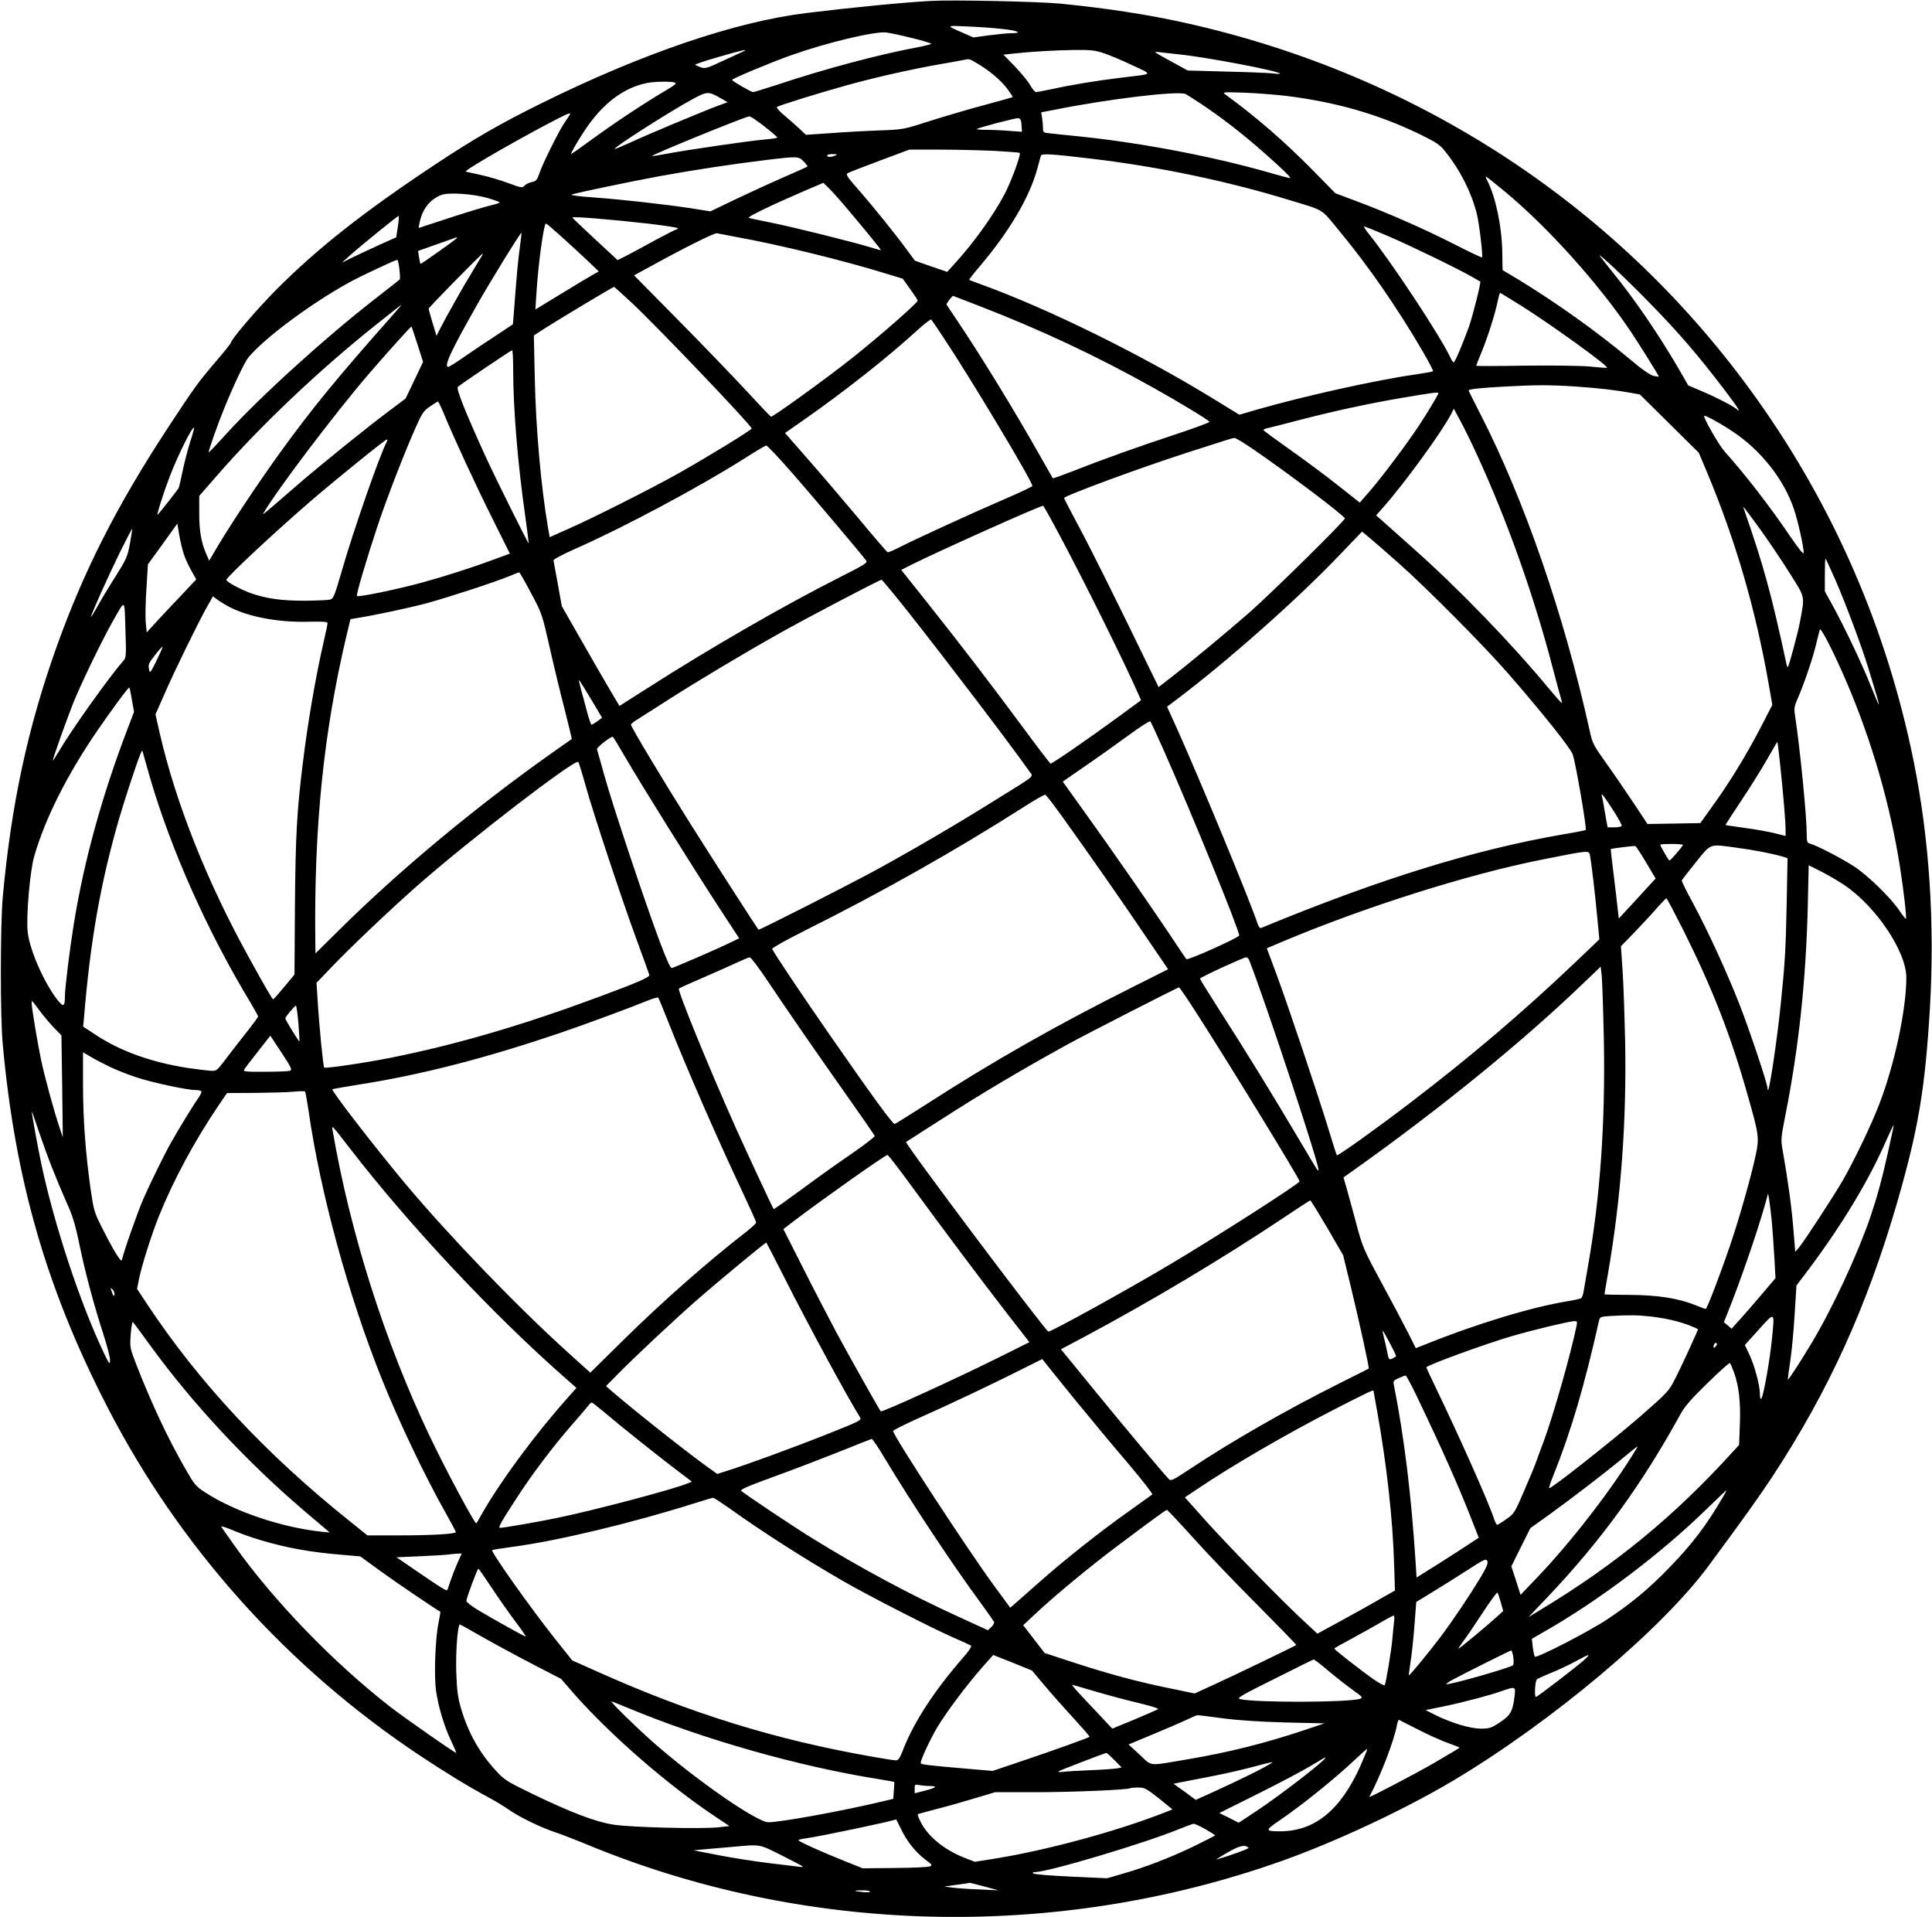  <svg version="1.0" xmlns="http://www.w3.org/2000/svg"
 width="1280pt" height="1270pt" viewBox="0 0 1280 1270"
 preserveAspectRatio="xMidYMid meet"><g transform="translate(0,1270) scale(0.1,-0.1)"
fill="#000000" stroke="none">
<path d="M6170 12694 c-185 -10 -514 -42 -825 -80 -471 -57 -1091 -268 -1760
-599 -271 -134 -443 -233 -695 -400 -479 -317 -786 -559 -1060 -834 -125 -126
-300 -330 -300 -351 0 -4 -46 -62 -103 -128 -112 -131 -142 -172 -317 -439
-338 -516 -556 -946 -737 -1453 -190 -533 -299 -1041 -355 -1655 -16 -184 -17
-787 0 -970 82 -900 289 -1618 691 -2400 479 -932 1195 -1730 2074 -2314 167
-111 322 -206 462 -281 44 -24 100 -58 125 -76 64 -46 211 -118 302 -148 43
-14 132 -49 199 -76 1451 -607 3124 -648 4622 -116 360 128 816 342 1137 533
652 389 1379 1000 1691 1423 246 333 325 444 424 593 371 566 624 1122 825
1815 140 485 184 749 216 1282 33 562 -3 1119 -107 1635 -175 869 -526 1681
-1038 2400 -904 1271 -2243 2151 -3791 2494 -252 56 -522 97 -827 127 -149 14
-708 26 -853 18z m472 -186 c105 -11 137 -28 55 -28 -23 0 -88 -7 -145 -14
l-103 -14 -62 27 c-123 54 -123 52 18 46 72 -3 178 -10 237 -17z m-599 -60
c70 -17 127 -35 127 -38 0 -3 -43 -14 -95 -24 -250 -46 -619 -145 -922 -246
-83 -27 -157 -50 -163 -50 -14 0 -140 73 -140 81 0 8 260 117 397 165 231 82
547 157 623 149 25 -3 102 -19 173 -37z m-1123 -91 c-14 -6 -75 -34 -135 -62
-100 -47 -113 -51 -142 -41 -17 6 -34 14 -37 17 -3 3 65 26 152 51 155 45 211
58 162 35z m2398 -11 c39 -14 124 -49 188 -80 134 -63 142 -54 -81 -81 -152
-18 -334 -48 -460 -76 -49 -10 -94 -19 -101 -19 -7 0 -25 21 -40 48 -15 26
-61 81 -102 124 l-74 76 64 7 c132 14 278 22 404 24 114 1 139 -2 202 -23z
m492 -6 c186 -19 652 -108 670 -127 3 -3 -20 -3 -50 1 -30 3 -169 9 -308 12
l-253 7 -97 53 c-130 71 -134 74 -97 69 17 -2 77 -9 135 -15z m-1341 -57 c81
-46 160 -113 203 -169 22 -30 39 -56 37 -57 -2 -2 -85 -25 -184 -52 -99 -26
-261 -74 -360 -105 -180 -58 -180 -58 -340 -64 -88 -3 -233 -11 -323 -18
l-163 -11 -42 40 c-23 22 -68 61 -100 88 -32 26 -54 52 -50 56 11 10 291 97
477 148 182 50 412 102 606 136 80 14 152 27 160 29 29 7 34 6 79 -21z m-2001
-129 c19 -5 9 -14 -65 -58 -134 -79 -339 -215 -484 -321 -71 -52 -132 -95
-135 -95 -6 0 39 79 89 155 118 178 256 283 412 315 49 10 152 12 183 4z m304
-103 l49 -28 -63 -23 c-100 -37 -473 -193 -582 -244 -55 -25 -101 -45 -103
-42 -9 9 369 250 517 330 95 51 103 52 182 7z m3193 -44 c130 -87 271 -196
409 -318 127 -112 185 -169 172 -169 -4 0 -54 13 -110 29 -378 110 -853 202
-1271 246 -82 8 -174 18 -202 21 -52 5 -53 6 -53 37 0 18 -3 48 -6 67 l-6 36
89 17 c359 72 819 127 868 104 11 -6 61 -37 110 -70z m555 58 c332 -41 617
-123 890 -256 110 -54 130 -68 168 -116 96 -120 170 -266 206 -408 16 -62 42
-282 35 -290 -3 -2 -84 36 -181 86 -203 103 -439 207 -647 285 l-144 54 -146
149 c-190 193 -377 355 -581 504 -24 17 -21 18 125 13 83 -3 206 -13 275 -21z
m-4746 -127 c-5 -7 -21 -31 -36 -54 -37 -55 -142 -266 -164 -331 -16 -46 -23
-54 -51 -59 -17 -3 -39 -14 -48 -24 -15 -16 -20 -15 -107 17 -50 19 -132 43
-182 54 -50 11 -95 21 -100 22 -18 6 378 233 619 356 66 33 80 37 69 19z
m1229 -30 c53 -36 147 -113 147 -119 0 -3 -37 -9 -82 -13 -101 -8 -524 -70
-654 -95 -52 -10 -94 -16 -94 -14 0 9 613 259 643 262 5 1 23 -9 40 -21z
m1765 -37 l3 -44 -83 6 c-46 4 -114 7 -152 7 -38 0 -67 2 -65 5 10 9 255 74
274 72 16 -2 21 -11 23 -46z m-185 -170 c93 -5 171 -11 173 -14 10 -10 -58
-193 -102 -276 -76 -143 -207 -325 -335 -464 l-44 -48 -107 37 -106 37 -49 66
c-76 105 -233 299 -327 406 -74 84 -84 100 -70 108 9 5 105 43 213 83 l196 73
195 0 c107 0 271 -4 363 -8z m-1048 -31 c-28 -12 -55 -12 -55 0 0 6 17 10 38
9 30 0 33 -2 17 -9z m1695 -21 c442 -52 905 -149 1312 -274 237 -72 207 -54
326 -198 196 -236 385 -509 559 -806 40 -69 70 -127 67 -130 -3 -3 -60 -13
-127 -23 -253 -36 -742 -145 -1039 -231 l-117 -34 -163 100 c-480 296 -1113
607 -1558 767 -36 13 -67 25 -69 26 -2 2 30 43 71 91 195 230 327 453 379 641
12 42 23 83 25 91 5 15 67 12 334 -20z m-1905 -19 c16 -16 27 -31 24 -33 -2
-3 -74 -35 -159 -72 -85 -37 -229 -103 -319 -146 l-164 -79 -126 20 c-178 27
-447 57 -644 72 -93 6 -160 15 -150 19 32 12 392 87 588 123 220 40 483 80
699 106 215 26 217 25 251 -10z m4643 -197 c286 -237 622 -610 839 -933 55
-83 183 -287 183 -294 0 -2 -15 0 -34 4 -22 5 -78 43 -153 107 -222 186 -492
378 -741 530 l-107 64 -2 120 c-3 170 -44 364 -99 472 -8 15 -12 27 -9 27 4 0
59 -44 123 -97z m-4353 -118 c120 -142 224 -269 221 -272 -1 -1 -31 7 -66 18
-106 33 -515 135 -660 164 -74 15 -142 29 -149 32 -16 4 145 82 358 174 l136
58 33 -32 c19 -18 76 -81 127 -142z m-2387 74 c45 -13 82 -26 82 -30 0 -3 -26
-12 -57 -19 -32 -7 -152 -43 -268 -81 -115 -38 -211 -69 -211 -69 -1 0 2 18 7
41 20 89 70 150 144 178 48 18 209 7 303 -20z m-592 -190 l-11 -71 -105 -47
c-58 -26 -139 -64 -180 -84 l-75 -37 59 53 c72 64 309 256 317 257 3 0 1 -32
-5 -71z m1657 20 c108 -13 197 -26 197 -31 0 -4 -4 -8 -9 -8 -5 0 -72 -34
-148 -75 -76 -42 -161 -88 -189 -102 l-52 -26 -148 137 c-82 76 -150 141 -152
145 -3 9 241 -11 501 -40z m-574 -86 c53 -47 130 -119 172 -158 l76 -73 -41
-23 c-22 -12 -117 -69 -210 -126 l-169 -103 7 108 c11 189 49 462 63 462 3 0
49 -39 102 -87z m5478 3 c147 -63 462 -216 558 -271 28 -16 51 -29 52 -30 7
-3 -53 -241 -77 -305 -44 -120 -91 -230 -99 -230 -4 0 -13 12 -20 28 -64 140
-395 641 -544 825 -21 26 -34 47 -29 47 6 0 77 -29 159 -64z m-5753 -76 c-12
-84 -20 -170 -40 -437 l-6 -71 -111 -74 c-62 -40 -156 -103 -209 -140 -54 -38
-102 -68 -108 -68 -32 0 18 107 193 415 89 157 287 478 292 473 1 -2 -4 -46
-11 -98z m1436 70 c283 -51 708 -155 993 -243 l108 -33 49 -69 c28 -38 50 -72
50 -76 0 -15 -255 -238 -435 -381 -174 -138 -521 -388 -537 -388 -3 0 -74 75
-159 167 -85 92 -288 303 -451 468 l-297 301 117 64 c220 121 417 219 432 215
8 -2 67 -13 130 -25z m-1965 -90 c-70 -50 -128 -90 -130 -88 -1 2 -5 22 -9 44
l-6 42 113 40 c61 21 119 42 127 45 39 14 23 1 -95 -83z m279 -32 c-4 -7 -31
-51 -59 -98 -64 -104 -184 -317 -218 -385 l-25 -50 -26 86 c-14 47 -26 89 -26
94 0 9 350 365 358 365 2 0 0 -6 -4 -12z m7721 -300 c204 -207 339 -365 513
-594 89 -117 111 -154 75 -122 -24 21 -144 82 -240 122 l-78 33 -48 84 c-133
231 -298 475 -445 656 -42 53 -84 105 -92 117 -24 35 175 -152 315 -296z
m-8269 210 c4 -35 5 -65 3 -68 -2 -3 -73 -59 -157 -124 -337 -262 -763 -648
-992 -899 -63 -70 -116 -125 -117 -123 -5 4 63 196 104 295 65 159 135 306
160 335 109 130 415 357 668 496 75 41 302 148 317 149 4 1 10 -27 14 -61z
m1541 -225 c170 -159 793 -812 793 -831 0 -10 -284 -184 -488 -299 -176 -99
-576 -301 -749 -376 l-101 -45 -11 61 c-47 274 -81 659 -88 994 l-6 281 74 48
c87 56 451 274 457 274 2 0 56 -48 119 -107z m5885 -14 c203 -127 586 -404
575 -415 -1 -2 -52 2 -112 8 -64 6 -246 8 -432 6 -178 -3 -323 -3 -323 -1 0 2
15 41 34 86 42 102 90 253 107 335 7 34 15 62 17 62 3 0 63 -37 134 -81z
m-3591 -3 c414 -160 783 -333 1165 -547 172 -96 364 -213 367 -223 1 -5 -104
-43 -233 -86 -243 -80 -478 -164 -683 -245 -66 -25 -120 -45 -122 -43 -1 2
-42 73 -90 158 -161 286 -390 659 -539 880 -39 58 -73 109 -75 113 -2 6 36 57
44 57 1 0 75 -29 166 -64z m-3863 -45 c-388 -437 -548 -633 -764 -931 -155
-215 -344 -500 -439 -664 l-29 -50 -18 41 c-35 79 -48 155 -48 273 l0 115 122
140 c280 321 665 687 1033 981 150 120 180 143 183 144 2 0 -16 -22 -40 -49z
m3629 -161 c184 -276 593 -959 593 -989 0 -4 -82 -43 -182 -86 -200 -86 -561
-251 -689 -315 -44 -23 -84 -40 -88 -38 -5 2 -93 104 -196 228 -104 124 -255
301 -337 394 l-147 168 122 85 c276 193 562 419 756 597 46 42 87 73 91 69 4
-4 39 -55 77 -113z m-3481 -51 l37 -116 -58 -122 -58 -121 -96 -72 c-161 -120
-468 -368 -625 -504 -219 -190 -231 -200 -221 -184 89 154 474 662 700 925
112 130 278 315 281 312 2 -1 19 -55 40 -118z m634 -171 c0 -252 30 -618 79
-960 14 -104 25 -188 24 -188 -5 0 -228 449 -283 570 -132 288 -199 455 -187
467 18 17 351 242 360 243 4 0 7 -60 7 -132z m7035 -108 c159 -11 271 -24 370
-42 l60 -11 195 -193 195 -193 54 -128 c191 -456 323 -910 411 -1415 l22 -127
-79 -153 c-93 -179 -209 -369 -320 -521 l-78 -109 -175 -3 -175 -3 -90 136
c-50 75 -131 194 -182 265 -89 125 -93 133 -113 226 -168 759 -432 1523 -722
2088 -43 84 -78 154 -78 157 0 8 80 17 230 25 214 12 308 12 475 1z m-905 -44
c0 -9 -75 -133 -133 -221 -80 -120 -239 -332 -321 -427 l-67 -77 -151 119
c-83 66 -227 172 -319 237 -92 65 -168 121 -168 124 -1 4 9 9 22 12 12 2 101
25 197 50 245 64 472 113 700 152 193 33 240 39 240 31z m-6595 -123 c73 -176
216 -485 324 -701 l119 -239 -101 -37 c-147 -55 -322 -111 -482 -155 -151 -42
-421 -98 -430 -89 -7 7 63 243 136 463 64 191 177 483 254 656 41 92 52 108
93 136 26 18 50 33 53 33 3 0 19 -30 34 -67z m6847 -278 c204 -442 382 -944
508 -1430 23 -88 46 -173 51 -189 5 -16 8 -31 6 -32 -2 -2 -39 40 -84 94 -253
305 -603 667 -908 937 -93 83 -184 164 -203 181 l-35 30 45 51 c139 156 391
502 453 622 l17 34 45 -84 c25 -46 72 -142 105 -214z m1694 149 c189 -124 342
-318 409 -515 26 -76 65 -250 65 -290 0 -15 -29 20 -90 109 -133 197 -303 416
-432 559 -38 42 -138 215 -138 238 0 10 104 -46 186 -101z m-10217 -74 c-16
-52 -39 -140 -50 -194 -11 -55 -23 -105 -26 -110 -9 -15 -136 -176 -139 -176
-7 0 43 157 81 255 55 143 150 333 161 322 2 -1 -10 -45 -27 -97z m7034 -39
c236 -161 616 -448 617 -465 0 -15 -477 -486 -629 -620 -146 -128 -393 -333
-530 -439 l-75 -58 -48 98 c-220 454 -391 798 -476 957 -56 104 -102 193 -102
197 0 15 513 204 825 304 116 37 228 73 250 80 22 7 46 14 53 14 8 1 59 -30
115 -68z m-5731 42 c-48 -92 -220 -585 -297 -853 -47 -163 -56 -186 -77 -191
-12 -4 -86 -7 -163 -8 -155 -1 -264 14 -366 51 -72 27 -159 74 -159 87 0 18
325 321 569 531 161 138 483 399 494 399 4 1 4 -7 -1 -16z m2690 -210 c137
-157 439 -514 486 -575 12 -15 -5 -26 -175 -112 -370 -187 -852 -465 -1264
-728 l-195 -124 -68 115 c-38 64 -124 213 -191 331 l-123 215 -26 145 c-15 80
-28 151 -29 158 -1 7 57 38 138 74 327 144 827 411 1130 603 71 46 135 83 141
84 7 1 86 -83 176 -186z m1785 -440 c163 -307 423 -832 509 -1030 l14 -31
-146 -107 c-209 -153 -446 -316 -454 -313 -4 2 -88 111 -185 243 -214 289
-411 546 -636 829 l-168 211 75 38 c168 84 843 387 865 387 3 0 60 -102 126
-227z m4639 51 c51 -72 135 -196 184 -275 102 -162 98 -142 64 -324 -15 -76
-71 -285 -79 -293 -2 -3 -6 6 -9 19 -100 463 -149 644 -281 1024 l-7 20 17
-20 c9 -11 59 -79 111 -151z m-10460 -139 c8 -27 31 -78 50 -112 l34 -61 -112
-119 c-62 -65 -136 -144 -164 -175 l-52 -57 -6 62 c-4 34 -2 136 4 226 l10
163 98 135 97 135 12 -73 c7 -41 20 -96 29 -124z m-355 65 c-17 -90 -23 -103
-103 -230 -47 -74 -100 -163 -118 -197 -19 -34 -36 -61 -37 -59 -5 5 114 270
193 431 43 85 78 154 80 152 1 -1 -6 -45 -15 -97z m8404 -129 c184 -163 567
-548 726 -731 234 -269 415 -496 429 -538 20 -59 94 -491 86 -499 -2 -3 -68
-16 -147 -29 -591 -102 -1213 -294 -2005 -621 -7 -2 -17 12 -24 34 -49 148
-389 970 -538 1300 l-60 132 56 42 c338 254 812 673 1091 967 l145 151 55 -46
c31 -26 115 -99 186 -162z m2893 -108 c70 -160 176 -444 220 -588 63 -206 72
-238 69 -241 -1 -2 -24 52 -51 119 -55 140 -178 398 -254 536 l-52 94 0 108
c0 60 2 109 4 109 2 0 31 -62 64 -137z m-8640 -91 c72 -135 74 -140 123 -357
27 -121 72 -307 100 -414 27 -106 48 -195 47 -196 -2 -1 -59 -42 -128 -90
-504 -356 -1010 -776 -1412 -1174 l-158 -156 -1 80 c-9 754 54 1379 206 2022
l27 112 36 6 c122 19 356 69 471 100 146 40 452 140 546 179 33 14 62 25 65
25 3 0 38 -61 78 -137z m2494 -119 c253 -320 687 -890 807 -1061 28 -40 53
-19 -216 -186 -257 -161 -544 -329 -798 -468 -201 -109 -776 -401 -780 -396
-11 13 -321 495 -455 708 -176 279 -390 636 -390 650 0 5 21 22 48 38 26 16
110 70 187 119 199 128 507 312 751 449 187 105 660 353 675 354 3 0 80 -93
171 -207z m-4485 23 c128 -64 325 -100 521 -94 96 2 122 0 122 -10 0 -7 -11
-61 -25 -120 -54 -235 -107 -543 -140 -817 -38 -306 -47 -474 -51 -930 l-3
-460 -68 -82 c-37 -45 -70 -82 -73 -82 -6 0 -49 74 -162 279 -276 499 -481
1015 -588 1476 l-30 132 61 138 c66 152 215 456 279 572 l41 72 32 -24 c18
-13 55 -35 84 -50z m-712 -356 c-89 -100 -345 -459 -425 -597 -22 -37 -40 -64
-40 -60 0 14 90 266 135 380 53 131 187 408 260 538 88 154 79 159 86 -51 6
-181 5 -186 -16 -210z m11417 -133 c171 -399 292 -819 357 -1237 24 -153 44
-330 38 -336 -2 -2 -21 22 -42 53 -53 81 -205 230 -298 292 -75 50 -252 142
-295 153 -19 5 -22 13 -22 60 0 125 -44 567 -78 793 -7 43 -4 59 21 115 40 91
101 271 121 360 10 41 20 82 23 90 6 18 94 -154 175 -343z m-11195 137 c-43
-86 -44 -87 -50 -55 -6 29 -1 40 40 92 25 33 48 57 50 55 2 -2 -16 -43 -40
-92z m2879 -256 l73 -122 -31 -23 c-18 -13 -35 -23 -39 -23 -4 0 -17 37 -29
83 -12 45 -30 113 -41 151 -10 38 -16 66 -12 62 3 -3 39 -61 79 -128z m-3042
-4 l14 -79 -40 -105 c-171 -446 -291 -879 -359 -1300 -27 -167 -59 -424 -59
-480 0 -72 -11 -74 -58 -12 -89 121 -179 331 -189 444 -10 105 16 403 44 497
72 250 218 540 419 833 94 137 206 289 211 284 2 -2 10 -39 17 -82z m6834
-329 c191 -431 502 -1195 502 -1231 0 -14 -341 -167 -350 -157 -4 4 -54 78
-110 163 -129 193 -376 549 -565 812 l-144 201 149 103 c82 56 211 148 286
203 76 56 141 97 145 93 4 -4 43 -88 87 -187z m-3564 -53 c96 -166 436 -711
619 -992 l134 -205 -66 -32 c-76 -37 -359 -160 -380 -165 -9 -2 -33 51 -77
167 -90 237 -314 907 -369 1105 -25 91 -48 171 -50 177 -4 11 89 84 105 83 3
-1 40 -62 84 -138z m7650 -47 c20 -187 36 -377 36 -431 l0 -41 -72 18 c-40 10
-129 26 -198 35 -69 10 -126 18 -128 19 -1 1 44 72 101 157 57 85 135 209 173
276 38 66 69 120 70 119 1 -1 9 -69 18 -152z m-10799 -90 c140 -478 379 -1014
664 -1485 28 -47 51 -89 51 -93 0 -5 -38 -56 -85 -115 -46 -59 -108 -138 -137
-177 -53 -69 -54 -70 -98 -67 -25 2 -90 10 -145 18 -245 38 -452 113 -618 224
l-76 50 5 53 c42 513 109 896 233 1324 40 137 117 370 141 428 11 26 14 27 17
10 3 -11 24 -88 48 -170z m2885 -50 c56 -198 237 -745 338 -1020 45 -121 82
-226 84 -233 3 -15 -76 -49 -337 -146 -507 -188 -934 -313 -1370 -401 -170
-34 -438 -74 -447 -66 -7 7 -34 280 -44 453 l-7 108 88 92 c126 133 393 387
585 556 348 305 1040 837 1061 815 4 -4 26 -75 49 -158z m3166 -216 c181 -253
382 -540 542 -777 l151 -222 -229 -115 c-510 -255 -927 -492 -1377 -782 -106
-68 -198 -125 -205 -128 -12 -4 -148 183 -437 599 -188 271 -374 549 -375 561
0 7 94 60 224 125 497 248 992 527 1440 813 74 48 140 85 145 83 6 -1 60 -72
121 -157z m3643 52 c33 -51 58 -97 55 -102 -3 -5 -25 -9 -49 -9 l-44 0 -10 53
c-5 28 -12 70 -16 92 -3 22 -9 49 -12 60 -8 31 8 11 76 -94z m461 -227 c0 -8
-82 -104 -89 -104 -6 0 -61 95 -61 105 0 3 34 5 75 5 41 0 75 -3 75 -6z m-244
-117 l63 -106 -122 -133 -122 -132 -8 69 c-4 39 -16 142 -27 229 -11 87 -19
160 -18 162 4 4 150 22 162 20 5 -1 37 -50 72 -109z m600 98 c114 -15 231 -38
298 -57 l39 -12 -6 -311 c-6 -290 -11 -382 -38 -645 -21 -216 -73 -567 -84
-578 -3 -3 -5 2 -5 11 0 28 -119 385 -185 553 -84 215 -209 486 -306 667 -44
81 -79 151 -77 156 2 4 44 58 93 119 104 129 86 122 271 97z m-972 -52 c9 -43
35 -263 49 -416 l13 -139 -160 -153 c-357 -339 -694 -625 -1096 -932 -231
-176 -479 -353 -483 -345 -3 4 -26 77 -52 162 -67 221 -273 835 -348 1037
l-64 172 111 47 c541 227 1216 441 1701 538 331 66 322 65 329 29z m1686 -196
c209 -141 410 -440 410 -612 0 -212 -78 -577 -181 -843 -55 -141 -160 -360
-238 -497 -65 -112 -251 -397 -293 -449 l-24 -28 -13 158 c-11 140 -36 318
-72 524 -11 59 -9 79 19 220 89 447 137 896 149 1387 l6 272 81 -41 c44 -22
115 -63 156 -91z m-1067 -299 c193 -387 314 -696 426 -1093 76 -268 78 -281
51 -405 -30 -139 -107 -411 -168 -590 -66 -194 -153 -420 -161 -420 -4 0 -35
11 -68 25 -114 46 -251 67 -435 68 -93 0 -168 2 -168 4 0 2 11 68 25 147 85
494 122 999 112 1526 -4 173 -11 386 -17 473 l-11 159 98 101 c54 56 120 128
147 160 28 31 53 57 56 57 4 0 54 -96 113 -212z m-6081 -315 c129 -194 345
-506 547 -792 95 -134 174 -249 176 -255 2 -6 -69 -60 -157 -121 -89 -60 -239
-168 -335 -239 -96 -70 -176 -127 -177 -125 -7 8 -169 356 -252 540 -180 403
-387 910 -376 921 4 4 75 36 157 71 83 36 184 81 225 100 41 19 81 36 87 36 7
1 54 -61 105 -136z m3203 120 c102 -256 473 -1378 460 -1392 -6 -6 8 -28 -130
204 -167 283 -366 606 -522 848 -73 114 -133 211 -133 215 0 8 287 140 306
141 7 1 15 -7 19 -16z m2351 -533 c10 -549 -24 -1038 -106 -1501 -11 -63 -23
-133 -27 -156 -3 -24 -11 -47 -17 -51 -6 -5 -47 -14 -91 -21 -238 -39 -603
-149 -952 -290 l-53 -21 -49 98 c-27 53 -106 203 -176 332 -126 234 -127 236
-176 420 -28 102 -56 207 -64 233 l-14 48 66 47 c568 403 1115 848 1508 1225
l130 124 7 -61 c3 -33 10 -225 14 -426z m-2704 188 c206 -319 688 -1106 688
-1123 0 -14 -528 -353 -845 -542 -275 -165 -797 -453 -819 -453 -17 0 -954
1247 -943 1256 1 1 97 62 212 136 294 189 533 331 865 514 116 64 721 373 731
374 4 0 54 -73 111 -162z m-3502 -48 c128 -325 337 -803 509 -1166 44 -95 81
-176 81 -181 0 -6 -28 -32 -62 -59 -261 -202 -560 -466 -820 -722 l-217 -214
-153 138 c-338 306 -782 767 -1073 1114 -203 243 -492 617 -483 625 2 2 76 15
163 29 424 66 847 175 1351 346 170 58 465 167 579 214 33 13 63 21 66 18 3
-4 30 -68 59 -142z m-4157 55 c24 -33 67 -83 94 -112 l50 -51 5 -338 4 -337
-23 69 c-34 100 -98 333 -122 449 -23 111 -61 339 -61 369 0 23 -3 26 53 -49z
m1714 -82 c5 -65 8 -119 7 -121 -3 -5 -94 143 -94 153 0 9 62 83 71 84 3 1 10
-52 16 -116z m-55 -315 c-9 -4 -84 -7 -165 -7 -125 -1 -147 1 -140 13 4 8 45
62 91 120 l83 106 74 -112 c63 -96 72 -114 57 -120z m-1187 22 c44 -20 124
-52 178 -69 106 -34 328 -81 382 -81 19 0 36 -4 39 -9 3 -5 -7 -26 -22 -47
-29 -40 -127 -200 -177 -289 -41 -71 -139 -271 -185 -375 -36 -82 -134 -360
-142 -405 -4 -23 -55 59 -136 221 -48 95 -52 111 -72 250 -34 241 -50 465 -50
692 l0 212 53 -31 c28 -17 88 -48 132 -69z m1309 -285 c77 -541 265 -1230 485
-1777 112 -281 291 -656 427 -895 35 -62 64 -117 64 -121 0 -13 -165 -22 -390
-22 l-196 0 -114 92 c-557 444 -1004 923 -1350 1447 l-62 94 12 61 c18 91 83
296 133 421 99 244 232 491 395 733 l56 82 185 1 c102 1 218 4 256 8 39 4 73
4 76 1 3 -3 13 -59 23 -125z m-1701 -375 c25 -64 68 -167 96 -230 42 -92 59
-147 87 -283 41 -196 97 -404 160 -598 24 -75 44 -151 43 -170 -1 -31 -5 -25
-44 56 -155 328 -322 831 -409 1235 -25 117 -66 342 -65 357 0 4 19 -50 43
-122 24 -71 64 -182 89 -245z m12167 105 c-42 -189 -75 -308 -118 -435 -87
-253 -252 -607 -392 -840 -80 -133 -152 -242 -155 -238 -1 2 6 57 16 123 10
66 23 205 29 310 l12 190 83 110 c223 298 401 594 515 858 24 53 44 96 46 95
1 -2 -15 -80 -36 -173z m-10189 15 c389 -504 947 -1099 1421 -1515 l77 -68
-62 -70 c-216 -243 -445 -553 -567 -769 -17 -32 -33 -58 -35 -58 -12 0 -207
364 -307 575 -297 622 -527 1345 -643 2020 -8 47 -16 55 116 -115z m3715 -242
c201 -275 479 -646 646 -861 l138 -177 -178 -89 c-286 -143 -799 -378 -807
-369 -8 8 -211 369 -294 523 -50 94 -150 286 -221 427 l-130 257 77 59 c203
153 598 432 613 432 5 0 75 -91 156 -202z m5703 -243 c5 -60 13 -169 17 -240
l7 -131 -89 -105 c-49 -58 -114 -133 -146 -168 l-56 -62 -25 22 -26 21 21 52
c86 214 195 529 250 721 l22 80 7 -40 c4 -22 12 -89 18 -150z m-2946 -37 l106
-183 51 -210 c57 -235 123 -536 118 -540 -2 -2 -90 -46 -196 -99 -348 -174
-713 -383 -985 -564 -125 -82 -129 -84 -146 -66 -50 54 -274 321 -480 573
l-232 284 153 81 c445 238 916 519 1313 784 99 66 183 121 186 121 3 1 53 -81
112 -181z m-3594 -335 c153 -304 426 -807 498 -919 13 -21 8 -24 -216 -113
-218 -87 -548 -208 -673 -246 l-56 -18 -74 53 c-150 109 -477 368 -628 498
l-35 31 70 71 c114 117 394 379 547 512 132 115 438 368 445 368 1 0 56 -107
122 -237z m-4441 -109 c-3 -14 -7 -10 -16 16 -12 32 -11 34 4 19 9 -9 14 -25
12 -35z m10982 -289 c-14 -144 -57 -386 -71 -399 -5 -6 -9 5 -9 30 0 57 -35
187 -70 262 l-30 63 93 103 c107 119 105 121 87 -59z m-805 145 c104 -12 188
-32 263 -61 28 -12 52 -22 52 -23 0 -7 -113 -254 -149 -323 -43 -86 -51 -95
-226 -248 -182 -159 -603 -491 -611 -482 -3 3 9 40 27 83 119 297 207 598 304
1031 5 19 13 22 68 26 131 7 185 7 272 -3z m-9930 -205 c278 -380 633 -760
1010 -1082 44 -37 100 -85 125 -106 l45 -38 -60 6 c-262 29 -568 132 -763 258
-65 42 -73 52 -134 158 -115 200 -223 430 -322 683 -46 119 -46 119 -40 208 4
49 10 85 15 81 4 -4 60 -80 124 -168z m9440 143 c-39 -190 -152 -586 -215
-758 -18 -47 -39 -105 -48 -130 -8 -25 -45 -115 -82 -200 -65 -151 -68 -156
-120 -192 -29 -21 -57 -38 -61 -38 -4 0 -13 17 -20 38 -35 108 -224 533 -393
884 -31 64 -56 118 -56 121 0 13 394 157 567 207 131 39 379 98 411 99 21 1
23 -2 17 -31z m-1196 -199 c1 -3 -10 -11 -23 -17 -24 -11 -25 -10 -36 46 -6
31 -16 73 -21 92 -5 19 -9 40 -8 45 0 10 87 -154 88 -166z m2120 65 c-15 -18
-22 -13 -13 10 3 9 10 13 16 10 5 -3 4 -12 -3 -20z m-4244 -359 c103 -126 262
-317 353 -423 90 -107 161 -197 156 -201 -5 -4 -78 -56 -163 -117 -183 -129
-432 -327 -590 -468 -62 -55 -130 -115 -151 -133 l-37 -32 -108 147 c-179 245
-656 975 -668 1023 -1 5 72 42 163 83 221 98 492 227 675 319 l150 75 17 -21
c9 -12 100 -125 203 -252z m4363 185 c33 -92 45 -198 39 -346 l-5 -135 -48
-52 c-381 -419 -769 -738 -1258 -1034 l-89 -54 136 143 c346 366 616 737 871
1202 29 52 72 101 180 206 77 76 144 135 147 132 4 -4 16 -32 27 -62z m-2107
-147 c173 -360 281 -603 369 -828 l47 -120 -51 -34 c-28 -19 -121 -79 -206
-133 l-155 -97 -7 112 c-28 434 -75 820 -143 1162 -6 27 -3 31 32 47 21 9 41
17 45 17 5 1 35 -56 69 -126z m-281 25 c0 -2 11 -65 25 -141 62 -347 102 -705
111 -997 l6 -185 -104 -59 c-56 -33 -172 -97 -256 -143 l-154 -84 -86 80
c-131 119 -488 485 -650 664 l-142 159 78 52 c227 154 593 367 917 533 217
111 255 129 255 121z m-5093 -145 c102 -87 342 -279 473 -378 l104 -79 -32
-13 c-96 -39 -608 -175 -860 -227 -119 -25 -354 -66 -379 -66 -15 0 3 33 113
202 103 159 232 329 360 477 55 62 105 122 113 132 7 11 17 19 21 19 5 0 43
-30 87 -67z m1857 -306 c170 -283 454 -712 634 -955 45 -62 85 -119 88 -125 2
-7 -6 -22 -18 -34 l-23 -21 -190 87 c-323 147 -662 329 -980 526 -117 72 -441
289 -463 309 -10 10 35 29 215 95 125 45 320 120 433 165 113 46 210 84 215
85 6 0 46 -59 89 -132z m4980 71 c-160 -267 -436 -624 -664 -861 l-106 -111
-30 95 -31 94 63 127 63 126 123 88 c143 103 377 282 498 383 90 74 96 78 84
59z m570 -325 c-104 -180 -206 -315 -354 -466 -135 -140 -251 -236 -410 -342
-123 -82 -469 -260 -481 -248 -4 5 -10 33 -14 63 l-6 55 78 45 c359 204 772
515 1073 808 74 72 137 131 138 132 2 0 -8 -21 -24 -47z m-6585 -71 c228 -163
496 -334 761 -487 169 -97 579 -307 725 -371 61 -26 114 -51 119 -55 5 -4 -18
-39 -51 -76 -190 -217 -329 -430 -399 -611 -22 -57 -32 -72 -49 -72 -11 0 -83
11 -160 25 -643 113 -1201 286 -1827 567 l-157 70 -109 137 c-165 207 -433
585 -421 594 2 2 62 11 133 21 297 39 802 160 1211 290 61 19 114 35 119 35 5
1 52 -30 105 -67z m3077 -199 c93 -104 285 -304 427 -446 142 -143 257 -261
255 -263 -8 -7 -429 -210 -553 -266 l-120 -55 -135 28 c-240 48 -433 100 -707
190 l-152 50 -71 92 -71 92 78 73 c126 119 375 325 558 461 227 170 309 230
316 230 3 1 82 -83 175 -186z m-6181 -14 c179 -53 328 -80 546 -98 l116 -10
129 -94 c97 -71 383 -265 401 -272 2 -1 -4 -35 -12 -76 -22 -109 -30 -348 -16
-449 17 -112 53 -232 99 -329 21 -45 37 -81 34 -81 -11 0 -342 231 -437 305
-378 294 -774 704 -1032 1068 -44 62 -83 118 -87 124 -4 7 30 -3 76 -23 45
-19 128 -49 183 -65z m1306 -151 c-15 -35 -36 -88 -46 -118 -10 -30 -19 -58
-22 -62 -4 -8 -40 14 -212 132 l-124 85 159 7 c87 4 170 9 184 11 14 2 39 5
57 6 l32 1 -28 -62z m6779 -95 c-77 -127 -182 -283 -268 -398 -75 -99 -204
-256 -208 -252 -1 1 4 40 11 87 8 46 19 155 26 242 l12 157 111 68 c61 37 165
102 231 145 110 71 121 76 129 58 6 -14 -4 -39 -44 -107z m-6555 -66 c44 -67
115 -168 157 -224 43 -57 75 -103 71 -103 -8 0 -206 110 -310 172 -46 27 -83
56 -83 64 0 19 73 214 79 213 4 0 42 -55 86 -122z m6688 -100 l16 -58 -44 -40
c-58 -53 -245 -209 -252 -209 -3 0 11 21 31 48 20 26 78 111 128 188 51 78 96
139 99 135 3 -3 13 -32 22 -64z m-707 -129 c-3 -24 -8 -74 -11 -113 -7 -76
-42 -293 -51 -307 -3 -5 -36 13 -74 39 -83 58 -259 196 -260 203 0 3 49 31
108 62 59 32 145 80 192 107 47 28 89 50 93 50 5 1 6 -18 3 -41z m-6038 -102
c81 -46 231 -127 333 -180 l186 -96 85 -98 c243 -276 628 -610 942 -818 l89
-59 -69 -8 c-109 -13 -583 -1 -699 17 -121 19 -281 80 -540 205 -167 81 -184
92 -239 152 -109 118 -184 251 -232 414 -21 73 -27 118 -31 236 -5 131 9 319
24 319 3 0 71 -38 151 -84z m6828 -132 c3 -25 3 -49 -2 -54 -18 -17 -433 -135
-442 -125 -2 2 18 16 44 30 58 32 376 191 386 193 4 1 10 -19 14 -44z m-3108
-185 c44 -53 131 -151 193 -218 61 -67 110 -123 108 -125 -8 -7 -244 -92 -438
-157 l-204 -69 -176 15 c-275 24 -301 27 -301 39 1 22 59 148 106 229 58 98
193 279 298 399 l76 86 129 -51 128 -52 81 -96z m3572 161 c-55 -48 -305 -240
-314 -240 -12 0 -6 108 7 117 6 5 48 24 92 42 44 17 116 51 160 75 101 55 111
56 55 6z m-1688 -68 c51 -43 124 -100 162 -127 62 -44 67 -49 47 -57 -69 -25
-697 -27 -797 -2 -22 6 14 27 228 133 139 70 256 128 260 129 5 1 50 -33 100
-76z m-1544 -136 c81 -24 209 -58 285 -76 76 -18 134 -36 130 -40 -4 -4 -75
-35 -156 -69 l-148 -61 -87 93 c-141 148 -185 197 -178 197 4 0 73 -20 154
-44z m2776 -33 c-11 -97 -28 -127 -98 -172 -56 -37 -69 -41 -125 -41 -71 0
-199 39 -303 91 l-63 32 113 23 c132 27 313 75 392 103 90 32 93 31 84 -36z
m-5878 -74 c500 -209 1137 -390 1669 -474 55 -9 100 -17 100 -18 1 -1 -1 -27
-3 -57 l-4 -55 -76 -18 c-268 -64 -672 -137 -751 -137 -76 0 -479 279 -765
531 -119 105 -286 269 -274 269 3 0 50 -19 104 -41z m3941 -70 c106 -14 244
-23 418 -28 l260 -6 -125 -42 c-265 -89 -512 -151 -787 -197 -262 -44 -227
-48 -312 31 l-74 68 153 64 c84 35 185 78 224 96 39 19 74 34 78 34 4 1 78 -8
165 -20z m1298 -75 c66 -34 155 -74 198 -89 42 -15 77 -29 77 -30 0 -3 -30
-21 -170 -103 -115 -67 -432 -233 -428 -224 74 138 164 371 183 475 4 21 10
37 14 35 3 -2 60 -31 126 -64z m-382 -241 c-131 -292 -302 -432 -530 -433
-102 0 -103 6 -10 69 158 108 364 274 507 408 41 39 76 70 78 68 2 -2 -19 -52
-45 -112z m-1629 38 l47 -48 -29 -6 c-16 -3 -94 -9 -173 -12 -79 -3 -162 -8
-184 -11 -21 -3 -36 -2 -32 3 6 6 298 118 317 122 3 1 27 -21 54 -48z m1396
15 c0 -17 -299 -248 -459 -354 l-114 -75 -64 32 -65 32 259 129 c142 71 299
154 348 184 100 60 95 57 95 52z m-460 -91 c-69 -35 -186 -91 -261 -125 l-137
-62 -73 54 -74 53 60 12 c33 6 130 26 215 42 85 17 202 44 260 60 58 16 112
29 120 29 8 1 -41 -28 -110 -63z m-2157 -95 c54 0 37 -13 -40 -32 l-63 -16 0
30 c0 29 2 30 31 24 17 -3 50 -6 72 -6z m1515 -82 l90 -73 -71 -28 c-318 -122
-761 -242 -1106 -298 l-133 -21 -69 27 c-133 52 -244 143 -291 240 -12 24 -20
46 -17 48 2 2 54 16 114 32 61 15 175 47 254 71 l144 43 283 0 c251 1 602 16
613 27 2 2 25 4 51 4 43 0 54 -6 138 -72z m-1710 -200 c37 -80 99 -158 162
-205 48 -36 49 -38 28 -46 -13 -5 -117 -9 -233 -10 l-210 -2 -117 47 c-149 59
-308 131 -308 139 0 4 24 9 53 13 89 12 565 112 594 125 0 1 14 -27 31 -61z
m2018 -4 c35 -20 64 -38 64 -41 0 -2 -64 -35 -142 -73 -161 -77 -317 -137
-470 -181 l-103 -30 -240 11 c-132 6 -244 15 -250 21 -5 5 -1 9 12 9 87 0 730
192 953 284 47 19 91 35 98 36 8 0 43 -16 78 -36z m-2806 -174 c77 -39 140
-72 140 -74 0 -3 -15 -3 -32 0 -18 2 -107 13 -198 24 -91 11 -239 34 -330 52
l-165 32 85 8 c47 4 130 11 185 16 176 16 163 18 315 -58z m3092 51 c6 -5
-104 -46 -212 -78 -8 -3 23 18 70 45 81 47 117 56 142 33z m-1752 -256 l95
-26 -125 6 c-69 2 -150 8 -180 12 l-55 7 85 12 c47 6 85 12 85 13 0 0 43 -10
95 -24z m-756 -34 c3 -5 -16 -6 -42 -4 -69 7 -74 11 -15 12 28 1 54 -3 57 -8z"/>
</g>
</svg>

